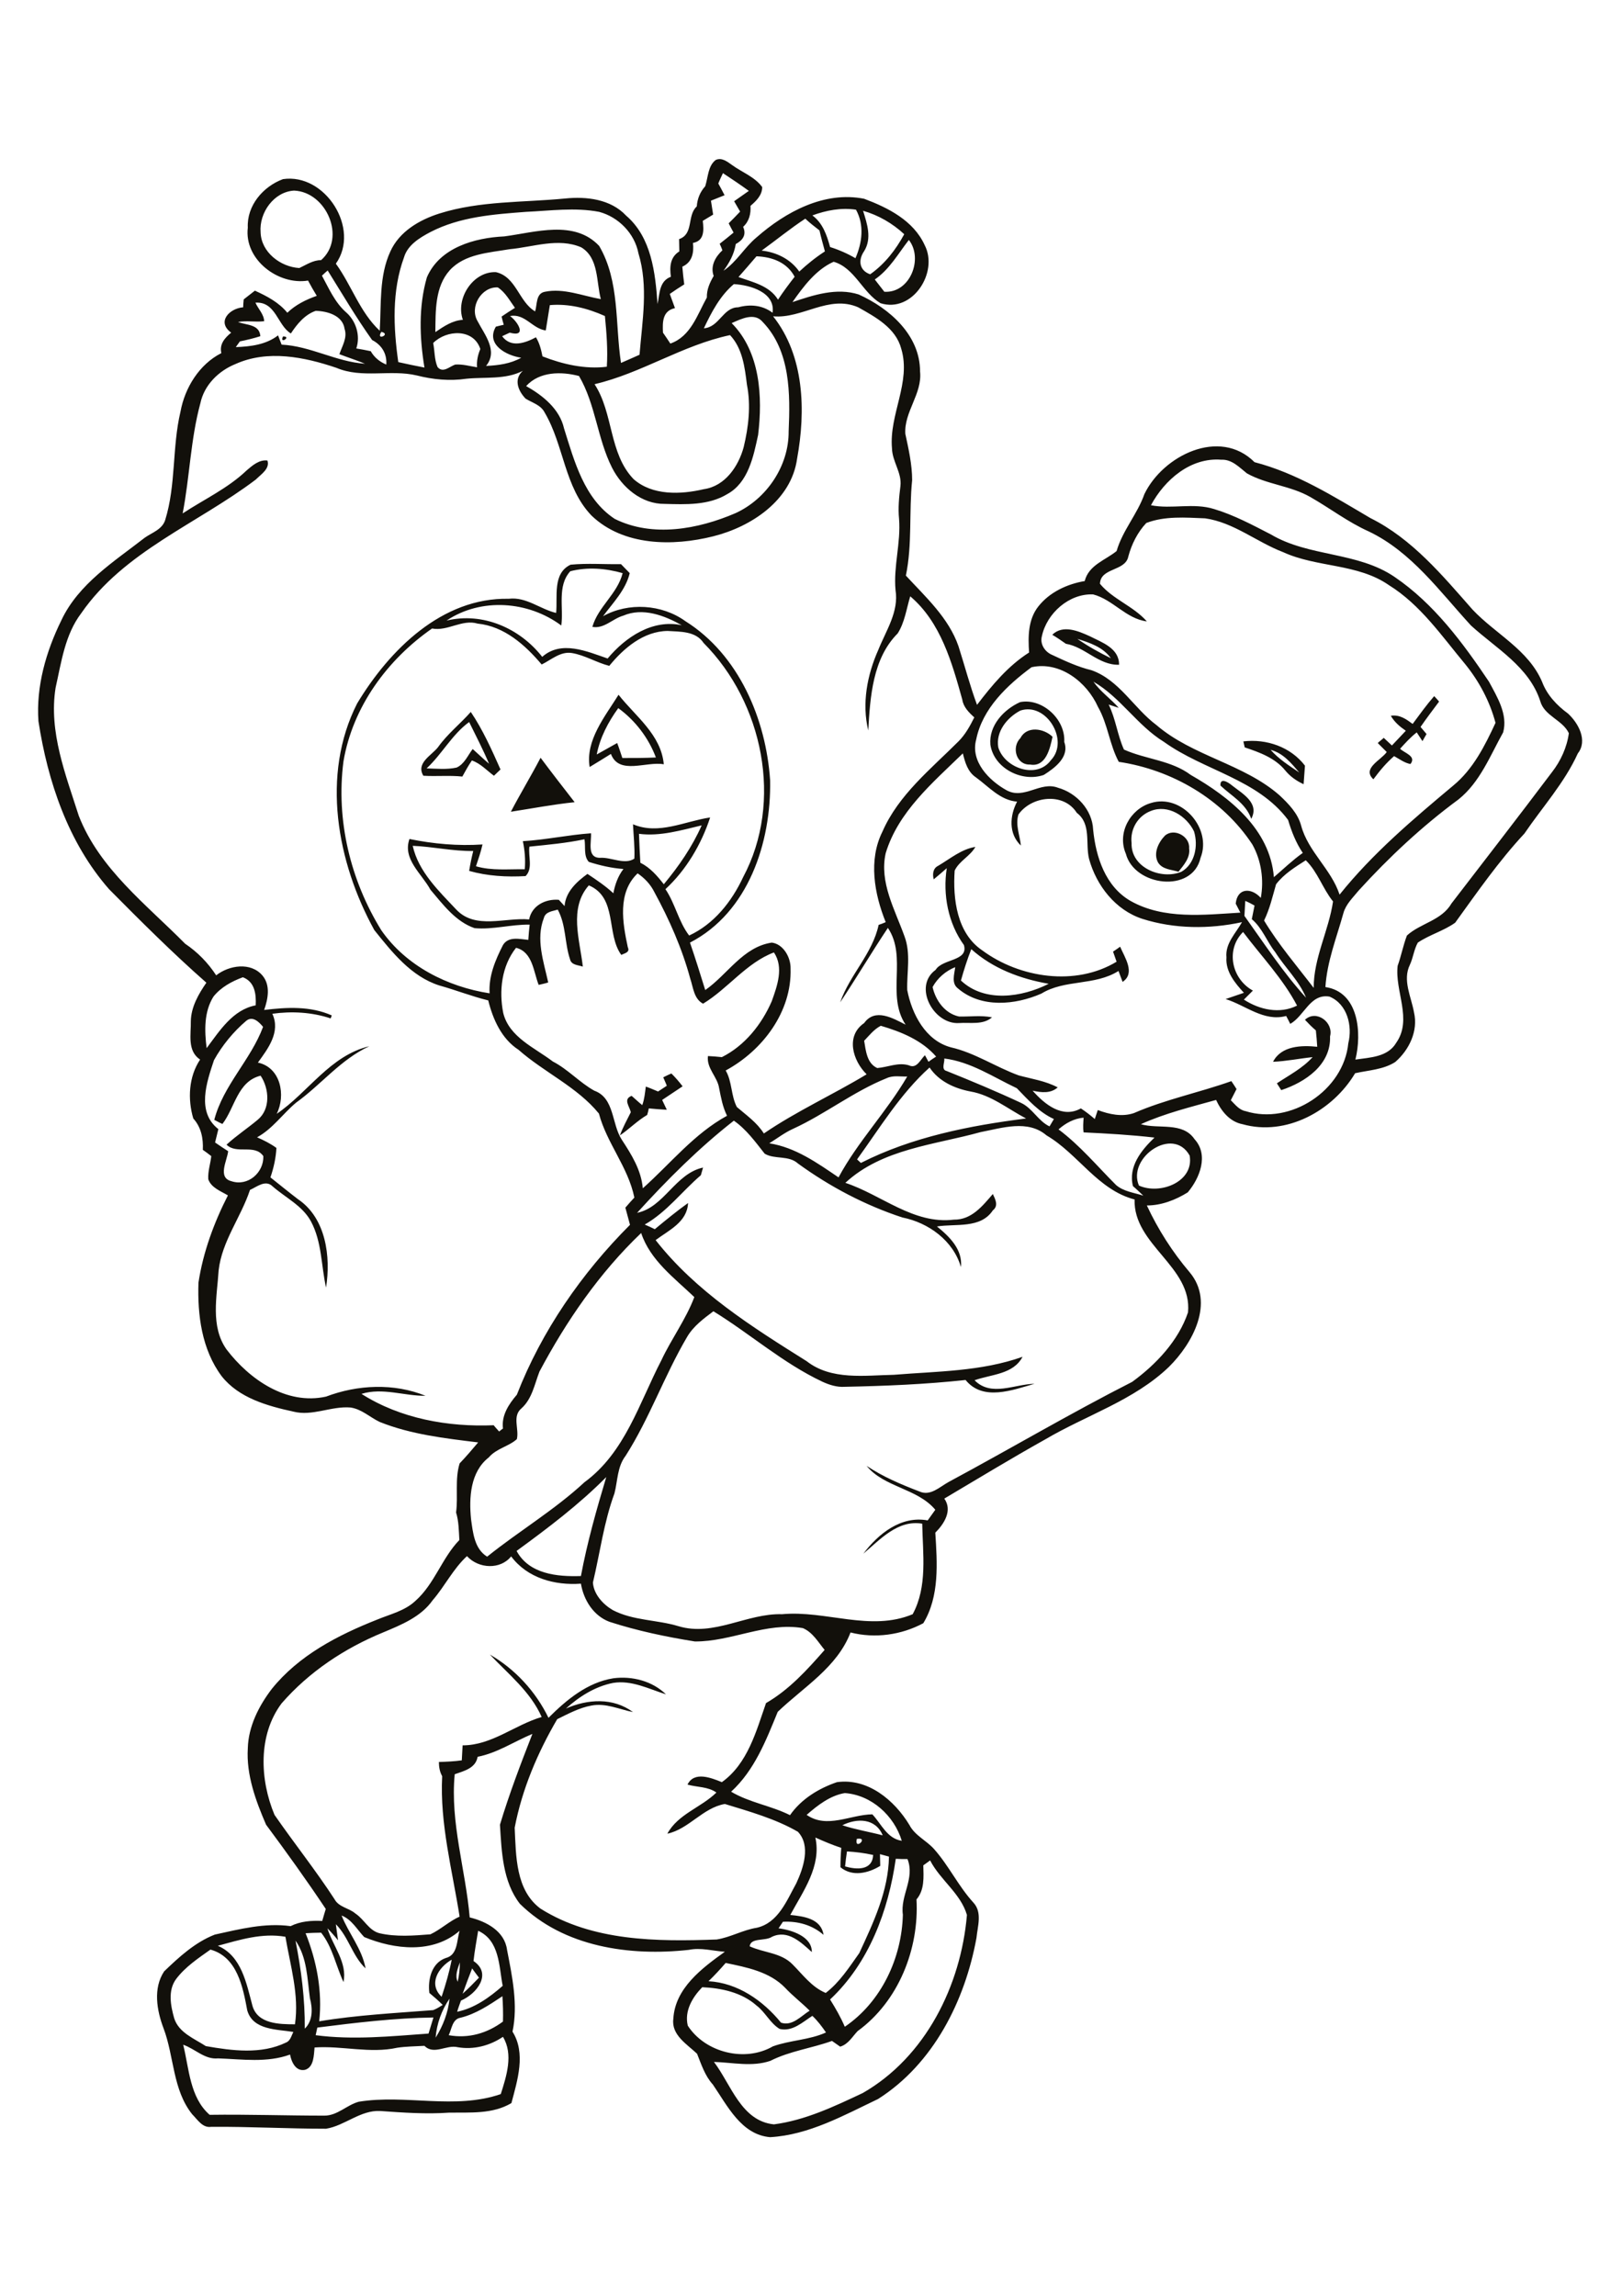 <?xml version="1.0" encoding="utf-8"?>
<!-- Generator: Adobe Illustrator 21.0.2, SVG Export Plug-In . SVG Version: 6.00 Build 0)  -->
<svg version="1.2" baseProfile="tiny" id="Layer_1" xmlns="http://www.w3.org/2000/svg" xmlns:xlink="http://www.w3.org/1999/xlink"
	 x="0px" y="0px" viewBox="0 0 595 842" overflow="scroll" xml:space="preserve">
<path fill="#12100B" d="M243.3,395.1c0.8-0.4,2.2-1.1,3-1.4c1.5,1.5,2.8,3,4.1,4.7c-2.5,1.7-5,3.3-7.5,5c0.6,1.2,1.1,2.4,1.7,3.6
	c-2.2-0.1-4.4-0.3-6.6-0.5c-0.1,0.6-0.4,1.8-0.6,2.4c-3.6,2.1-6.6,5.2-10,7.5c1.1-3,2.6-5.7,4-8.5c-0.5-2.2-2.9-4.8,0.3-6
	c1.3,1.1,2.5,2.3,3.9,3.4c0.8-2.2,1-4.5,1.3-6.8c1.5,0.5,3,1.2,4.5,1.8c1.1-0.7,2.1-1.4,3.2-2.1
	C244.3,397.3,243.6,395.9,243.3,395.1 M478.7,374c4.2-3.9,10.6,1,9.2,6.1c0.4,10.4-9.1,16.8-17.9,19.7c-0.4-0.6-1.2-1.9-1.6-2.5
	c4.5-3,9.4-5.5,13.1-9.6c-4.8,0.5-9.6,1.5-14.5,1.7c3-5.9,10.5-6.1,16.2-5.5c-0.1-2-0.3-4-0.5-6C481.3,376.7,480,375.4,478.7,374
	 M356.3,348.1c-1.5,3.8-2.7,7.6-3.8,11.5c8.7,8.2,22.3,6.2,32.2,1.2C374.3,359,364.2,355.2,356.3,348.1 M344.2,317.5
	c4.4-2.6,8.5-6.1,13.6-6.9c-1.9,3.4-6,5.2-7.6,8.7c-0.7,10.4,0.8,23,10.2,29.3c13.7,10.1,34.2,13.2,49.2,4.1c-0.3-0.9-1-2.8-1.3-3.7
	c0.9-0.6,1.8-1.2,2.6-1.8c1.7,4,5.7,9.7,0.9,12.9c-0.5-1.3-1-2.7-1.5-4c-8.7,5.5-19.7,3-28.3,8.3c-9.6,4.2-22.1,5.4-30.6-1.9
	c-2.5-1.9-1.3-5.2-1-7.8c-3.5,1.4-6.5,4-8.3,7.3c1.1,4.9,4.5,9.7,9.7,10.8c4,0.1,8.1-0.5,12.1,0.3c-3.3,2.9-8.1,1.8-12.1,2.1
	c-9.3,0.6-17-13.4-8.6-19.5c2.6-4.2,12.1-3.1,10.4-9.1c-5.8-8-7.8-18.5-6.3-28.2c-1.6,1.4-3.2,2.8-4.8,4.1
	C342,320.4,342.3,318.4,344.2,317.5 M427.3,306.5c3.3-3,9.3,0.2,8.9,4.6c0.5,3.4-1.9,6.1-3.9,8.6c-2.6-0.8-5.9-0.8-7.5-3.4
	C423,313,424.9,309,427.3,306.5 M422.2,297.4c-4.8,1.8-7.7,6.7-7.1,11.8c-0.3,9,10.9,13.6,18.3,10.5c5-2.9,6.2-9.6,4.6-14.8
	C435.3,299.3,428.5,294.9,422.2,297.4 M422.2,294.5c11.2-3.5,22.5,9.3,18.2,20.1c-3,13.2-24.3,10.4-27.4-1.5
	C409.7,305.5,414.6,296.7,422.2,294.5 M447.7,288.1c-0.2-3.2,3-1.1,4.3,0c3.8,3,10.1,6.4,7,12.2C457,294.6,451.7,291.9,447.7,288.1
	 M198.3,277.9c4.1,5.5,8.3,10.9,12.5,16.3c-7.8,0.8-15.6,2.3-23.4,3.5C190.9,291,194.8,284.6,198.3,277.9 M466.1,275
	c3,3.4,6.8,5.8,10.5,8.3C473.7,279.9,470.7,276.2,466.1,275 M456.1,271.9c8.5-1,17.3,2,22.6,8.9c-0.2,2.3-0.3,4.6-0.5,6.8
	c-2.6-1.2-4.9-2.8-6.7-5c-3.7-4.6-9.5-6.7-14.9-8.5C456.5,273.6,456.2,272.4,456.1,271.9 M374.3,270.7c2.4-4.6,8.6-3.6,11.8-0.5
	c-0.9,4.2-2.4,11.2-8.2,10.2C372.7,280.6,371,274,374.3,270.7 M156.5,281.8c3.6,0.1,7.4,0.5,11-0.3c2.9-1.3,4.1-4.5,5.9-6.8
	c2,1.8,4,3.7,6,5.4c-2.2-5.2-4.8-10.2-7.3-15.3C165.8,269.4,162.2,276.5,156.5,281.8 M172.7,261.1c4.4,6.5,7.7,13.9,10.9,21.1
	c-0.8,0.8-1.6,1.5-2.4,2.3c-2.6-1.9-4.9-4.5-8.1-5.6c-1.3,1.9-2.4,3.9-3.5,5.9c-4.7-0.5-9.5,0-14.3-0.3c-2.8-4.7,3-7.4,5.4-10.5
	C164.1,269.2,168.8,265.5,172.7,261.1 M374.3,260.6c-4.8,2.5-9.1,7.7-8.1,13.5c2.3,7.6,14.1,11.8,19.3,4.7
	C392.4,271.6,383.8,257.4,374.3,260.6 M374.2,257.5c8-1.6,16.7,6.2,16.2,14.6c2,5.5-3.4,9.5-7.5,12.1c-8,2.8-18.3-2.4-19.6-11.1
	C362.7,266.1,368.2,260.2,374.2,257.5 M518.2,265.5c2.6-3.5,5.1-7,7.9-10.2c0.5,0.5,1.4,1.5,1.8,2c-2.3,3.1-4.6,6.1-6.8,9.3
	c0.7,0.9,1.5,1.7,2.2,2.6c-0.4,0.7-1.1,1.9-1.5,2.6c-0.7-1.1-1.4-2.1-2.1-3.2c-2.3,1.8-4.2,3.9-6.1,6c1.6,1.6,6.1,2.7,3.8,5.6
	c-2.2-0.4-4-1.8-6-2.9c-2.9,2.5-5.3,5.4-7.6,8.5c-4.3-4,2.8-7,4.9-10c-1.1-1.1-2.2-2.2-3.3-3.3c0.5-0.5,1.7-1.4,2.2-1.9
	c1,0.9,2,1.9,3,2.8c1.7-1.8,3.4-3.6,5.1-5.4c-2.2-1.5-4.2-3.2-5.5-5.5C513.5,262,515.9,263.8,518.2,265.5 M218.9,276.7
	c2.5-1.4,5-2.8,7.5-4.2c0.7,1.8,1.3,3.7,1.9,5.5c4.1,0,8.2,0,12.3-0.2c-2.7-7.2-7.6-13.6-13.8-18.1
	C223.1,264.8,220.1,270.5,218.9,276.7 M216.3,281.3c-1.6-9.8,5.7-18.6,10.6-26.5c6.2,7.9,15.6,14.6,16.6,25.5
	c-6.4-1.2-16.4,4.1-19.4-3.8C221.6,278.1,218.9,279.7,216.3,281.3 M395.2,234.3c3.9,2.7,8,5,12.3,7.1
	C404.6,237.3,399.7,235.7,395.2,234.3 M386,232.8c3.9-3.8,9.5-1.4,13.7,0.5c4.5,2.3,10.9,4.4,10.8,10.5c-7.5,0.2-12.4-6.5-19.5-7.7
	C389.3,234.9,387.7,233.8,386,232.8 M103.8,123.4C107.2,123.3,102.4,126.5,103.8,123.4 M167.9,750.8c-4.2-1-8.7,3-12.2-0.5
	c-3.3,0.2-6.7,0.2-10,0.7c-10,2.2-20.2-0.8-30.3-0.1c-0.3,2.8-0.2,7.2-3.5,8.2c-3.4,0.7-5-2.9-5.5-5.6c-8.5,3.1-17.6,1.7-26.4,1.4
	c-4.9,0.5-8.4-3.5-12.8-5c2.2,8.8,2.4,19.3,9.7,25.7c14-0.2,28.1,0.3,42.1,0.3c4.8,0,8.2-3.9,12.6-5.1c17.2-2.8,35.3,3,52.1-2.8
	c2.1-6.6,4.7-14.6,0.8-21C179.6,750.3,173.7,751.8,167.9,750.8 M116.4,743.6c-0.2,0.9-0.4,1.8-0.6,2.8c13.7,1.8,27.6,0.4,41.4-0.6
	c0.6-2,1.2-3.9,1.8-5.9C144.8,740.1,130.6,741.8,116.4,743.6 M159.8,747.3c2.7-4.3,4.6-9.2,5.1-14.3
	C162,737.2,160.2,742.2,159.8,747.3 M168.9,740c-3,0.5-3.2,4.2-4.3,6.4c7.3,1.3,14.1-0.7,19.9-5c0.1-3.1,0-6.2-0.2-9.3
	C179.5,735.3,174.6,738.6,168.9,740 M252.3,742.9c6.4,9.9,21,13.5,31.2,7.6c6.3-2.3,13.3-2.3,19.5-5.1c-1.5-2.2-3.1-4.3-5-6.1
	c-3.6,2.3-7.3,5.9-12,4.8c-3.5-2.1-5.2-6.1-8.5-8.6c-5.4-4.8-12.9-6.4-19.9-6.7C254,732.5,251,737.5,252.3,742.9 M173.2,721.9
	c-1.2,3.1-2.4,6.2-3.5,9.3c2.1-1.9,4.1-3.9,6-5.9C174.9,724.2,174,723.1,173.2,721.9 M266.2,719.9c-2,2.3-4.1,4.6-6.3,6.7
	c10.7,0.6,20,7.1,26.6,15.2c4.1,1.4,7.3-2.4,10.5-4.4c-2.9-2.9-6.2-5.4-9-8.4C282.3,723.1,273.9,721.5,266.2,719.9 M167.9,726.8
	c0.5-2.3,0.8-4.7,0.8-7.1C167.9,722,166.8,724.5,167.9,726.8 M162,732.3c1.5-4.5,2.8-9,3.7-13.6C160.8,721.5,157,727.6,162,732.3
	 M64.6,725.8c-3.1,4.2-2,9.8-0.7,14.4c1.7,5.3,7.3,7.4,11.6,10.2c9.7,1.7,20.3,3.1,29.4-1.3c1.6-0.6,2-2.5,2.7-3.9
	c-6-1-14.8-0.6-16.9-7.9c-1.6-8.6-3.7-19.6-13.5-22.3C72.7,718.2,68,721.3,64.6,725.8 M108.4,711.7c2.1,10.7,3.5,21.4,3.4,32.3
	c3-2.9,2.9-7.4,1.9-11.1C112.7,725.7,112.7,717.9,108.4,711.7 M79.9,713.6c8.7,3.7,10.5,13.8,12.7,22c1.9,6.7,9.9,6.8,15.6,6.8
	c1.6-10.8-1.7-21.5-3.5-32.1C96.2,708.8,88,711.4,79.9,713.6 M175.4,708.1c-0.6,3.7-1.3,7.4-1.7,11.1c7,4.7,1.1,12.1-4.6,14.5
	c-0.5,1.4-1,2.7-1.4,4.1c6.4-1.3,11.9-5.3,16.7-9.5C183,721,183.3,711.7,175.4,708.1 M125.3,702.5c2.6,6.6,7.5,12.2,8.8,19.4
	c-4.8-4.5-6.2-11.5-10.9-16.2c0.2,1.5,0.6,4.4,0.8,5.9c-1.2-1.5-2.5-3-3.9-4.4c2,6.5,7.4,12.6,5.9,19.7c-2.8-6-4-12.8-8.2-18.1
	c-1.9,0-3.8,0.1-5.7,0.2c4.1,10.3,6.2,21.3,5,32.3c13.8-2.3,27.9-3,41.8-4.1c1.3-0.5,2.4-1.2,3.5-1.9c-1.5-1.5-3.2-3-4.9-4.4
	c-0.6-4.9,0.8-11,6-12.8c4.5-1.1,4-6.5,5.1-10c-9.8,8.5-23.9,6.9-35,2.3C131,707.7,129.1,704,125.3,702.5 M338.7,684.1
	c0.1,4.3,0.5,9-2.5,12.5c1,18.2-6.6,37.4-21.6,48.3c-2,2.1-3.4,4.8-6.4,5.7c-1-0.7-2-1.4-3-2.1c-7.5,2.7-15.5,3.7-22.6,7.3
	c-6.7,2.3-13.8,0.6-20.7,0.4c6.3,8.3,10,21.7,22,22.9c11.5-1.5,22.2-6.6,32.6-11.5c23-13.2,36-39.4,38.2-65.3
	c-2.3-7.9-9.8-12.8-13.5-20C340.5,682.8,339.3,683.7,338.7,684.1 M304.5,733.3c2,3.2,3.9,6.5,5.4,10c13.4-9.1,20.9-25.2,21.3-41.1
	c-1-7.1,4.5-13.2,1.7-20.4c-1.4,0-2.9,0-4.3-0.1C325.9,700.7,318.8,719.9,304.5,733.3 M310.7,679c-0.3,1.8-0.5,3.7-0.7,5.5
	c4.2,1.2,10,1.6,10.3-4.2C317.2,679.6,314,679.2,310.7,679 M314.3,674.4C313.3,679,319,673.6,314.3,674.4 M299.1,673.9
	c2.3,10.5-4.5,19.7-9.2,28.4c4.9,0.5,11.3,1.3,12.2,7.3c-4.1-3.6-9.4-5.1-14.9-4.8c-0.4,0.6-1.2,1.8-1.6,2.4
	c4.8,0.6,12.3,3,12.2,8.7c-4-3.6-8.8-8.3-14.6-5.6c-2.5,1.7-7.8,0.2-8.2,3.5c5.2,2.4,11.5,2.3,15.7,6.6c3.8,3.8,7.1,8.4,12.2,10.5
	c5.1-3.9,8.6-9.4,12.3-14.6c5.2-11.2,10.7-22.8,10.9-35.4c-1.1-0.3-2.2-0.6-3.3-0.9c0,1.4,0.1,2.8,0.1,4.3
	c-4.4,2.7-10.2,4.1-14.6,0.5c0-2.4,0.1-4.7,0.3-7.1C305.3,676.6,302.2,675.3,299.1,673.9 M309,669.4c4.8,1.6,9.9,2.4,14.8,3.7
	C321.2,666.8,314.4,666.7,309,669.4 M295.9,665.6c7.5,5.2,16-0.1,24.1-0.2c3.3,3.5,5.4,8.9,10.8,9.7c-2.8-9.2-11.1-16.8-20.9-17.5
	C304.5,658.5,299.9,662.1,295.9,665.6 M171.3,570.7c-5.1,4.7-8.1,11-12.6,16.2c-4.3,6.1-11.5,9-18.2,11.8
	c-14.1,5.8-27.1,14.4-37.2,26c-8.7,11.6-8,28-2.6,40.9c7.2,10.4,15.1,20.3,22,30.9c1.6,3,5.3,3.2,7.7,5.3c3.2,2.1,4.9,6.2,8.8,7.2
	c6.1,1.4,12.5,0.9,18.7,0.4c3.8-1.8,6.9-4.8,10.7-6.5c-2.7-17.1-7.3-34.1-6.4-51.5c-0.9-1.6-1.2-3.4-1.2-5.2
	c2.8-0.1,5.6-0.2,8.4-0.6c0.1-1.8,0.2-3.7,0.3-5.5c10.7,0,19.1-7.5,29-10.4c-4.1-9.3-12.2-15.7-19-22.9c9.2,5.3,16.8,13.5,21.5,23.2
	c6.6-6.6,14.3-13,23.8-14.5c6.9-0.9,14.3,1,19.3,5.9c-6.3-2-12.6-5.3-19.4-4.2c-6.6,1.3-12.4,5-17.3,9.4c8-3.5,17.3-4.1,24.6,1.3
	c-5-1-10-3.4-15.2-2.4c-4.5,0.8-8.5,3-12.6,5c-7.2,12.3-12.9,25.7-15.6,39.8c0.5,10.3,0.3,22.9,9.5,29.7
	c19.1,12,42.8,12.1,64.6,11.3c5.1-0.8,9.6-3.5,14.7-4.3c7.9-1.8,11-10,14.5-16.3c2.6-5.6,5.4-13.8,0.6-18.9
	c-8.3-4.8-17.7-7.4-26.8-10.2c-8.1,1.4-13.2,9.2-21.1,10.9c3.9-7.2,12.4-9.6,18-15.1c-3.1-2.2-7-1.9-10.6-2.9
	c2.4-5,8.7-2.5,12.6-0.9c9.5-6.8,12.6-18.7,16.2-29c8.5-4.9,15.1-12.2,21.5-19.5c-2.4-2.9-4.4-6.5-8-8c-13.5-2.3-26.2,5-39.6,4.9
	c-10.6-1.7-21.1-3.9-31.3-7.2c-5.9-2.2-9.5-8-10.5-14c-9.6,0.7-19.6-2-25.6-10C183.6,575.7,175.6,575.4,171.3,570.7 M189.5,568.8
	c4.6,8.5,14.9,9.5,23.6,9.2c2.3-12.3,5.7-24.3,9.3-36.3C212.4,551.8,201,560.4,189.5,568.8 M197.9,503c-1.8,4.6-2.7,10-6.6,13.5
	c-3.5,2.9-0.8,7.5-1.7,11.3c-3,2.7-7.5,3.4-10.3,6.7c-6.8,5.3-7.3,14.8-6.5,22.7c0.7,4.9,1.2,10.8,5.9,13.7
	c11.7-9.4,24.7-17.1,35.7-27.3c14.9-10.9,20.1-29.1,28.2-44.7c3.7-7.9,9-15,12.1-23.2c-7.3-7-16.2-13.5-19.5-23.5
	C219.9,466.8,207.8,484.4,197.9,503 M313.6,427.5C313.9,427.9,313.9,427.9,313.6,427.5 M417.8,434.8c7.8,3.5,20.3-1.4,18.6-11
	C430.3,412.8,413.4,424.6,417.8,434.8 M233.7,444.8c9.9-2,14-14.4,24.2-16.6c-0.2,0.7-0.6,2.1-0.8,2.8c-6.9,5.9-12.5,13.5-20.6,18.1
	c1.2,0.5,2.5,1.1,3.7,1.7c4-3.3,8-6.6,12.2-9.6c-0.3,7-7.1,10-11.9,13.6c14.8,18.9,35.3,31.8,55.4,44.4c9.1,7.1,21.3,5.2,32,5
	c15.8-1.3,32-1.2,47.2-6.6c-3.4,6.5-11.5,6.4-17.6,8.6c6.1,6.2,14.7,1.4,22,1.3c-8.1,2.3-18.9,6.5-25.3-1.4
	c-14.7,1.6-29.5,2.2-44.3,2.5c-2.9,0.2-5.7-0.7-8.3-1.9c-14.4-6.8-26.4-17.5-39.9-25.8c-3.6,2.7-7.4,5.5-9.7,9.5
	c-8.3,14.1-13.7,29.7-22.5,43.5c-3.1,4-2.9,9.2-4.1,13.8c-3.9,10.6-5.3,21.8-7.9,32.7c0.3,4.3,3.7,8,7.3,10.1
	c7.5,3.9,16.2,3.5,24.1,5.9c12.9,3.9,25.1-4.8,38-4.4c16-1.5,32.4,6.5,47.9,0c5.5-10.2,3.7-22.1,3.5-33.2c-9-1.5-15.4,5.8-21.6,11
	c5.5-7.3,13.8-14,23.6-12.2c0.9-1.3,1.9-2.6,2.8-3.9c-6.6-7.9-18.8-8.2-25.2-16.1c6,4,12.6,6.8,19.4,9.4c4,1.8,7.4-1.7,10.7-3.5
	c22.5-12.1,44.5-25.1,67.3-36.7c8.8-6.4,17-15.1,20.5-25.5c1.6-16.8-20.1-24.7-19.6-41.4c-13.5-3.5-20.7-16.7-32.3-23.5
	c-6.9-5.9-16.3-2.7-24.2-1.2c-16.9,4.7-36.1,6.1-49.6,18.6c13.3,4.4,25,15.3,39.8,13.5c6.5,0.1,10.5-5,14.3-9.4c0.9,1.9,2.2,4.3,0,6
	c-4.5,6.8-13.6,4.8-20.5,5.9c4.6,3.7,9.5,8.5,8.8,14.9c-2.8-9.7-11.9-16.3-21.5-18.2c-13.7-4.5-26.6-11.3-38.3-19.8
	c-3.4-3.1-8.6-1.4-12.2-3.6c-3.4-4.3-6.7-8.9-11.3-12.1C256.4,421,244.8,432.6,233.7,444.8 M388.3,414.2
	c7.9,5.9,14.2,13.5,21.1,20.4c2.8,2.4,6.6,2.8,10,3.9c-1.3-1.2-2.5-2.4-3.8-3.5c-1.8-7.2,3.1-13.2,7.9-17.8c-8.7-1-17.4-1.5-26-1.9
	c-0.3-1.8-0.1-3.6,0-5.4C394,410.2,390.9,411.9,388.3,414.2 M325.3,395.4c-12.2,4.9-22.6,13.2-34.4,18.6c-3.1,1.4-5.8,3.5-8.7,5.3
	c9.6,1.5,17.6,7.2,25.4,12.5c7.1-13.2,17.7-24.1,25.2-37C330.3,394.9,327.7,394.3,325.3,395.4 M314.4,425.2c0.5,0.4,0.9,0.9,1.4,1.3
	c18.7-9.5,39.9-13.7,60.6-16.3c-6.7-3.5-12.8-8.6-20.4-9.9c-5.8-1.1-11.6-3.7-15-8.8C330.3,401.1,322.8,413.6,314.4,425.2
	 M346.4,388.2c0.2,1.5-1.3,4.1,0.9,4.6c9.2,3.7,18.3,7.5,27.3,11.7c4.2,2,6.2,6.6,10.4,8.6c0.5-0.9,1.1-1.8,1.6-2.7
	c-5.5-2.5-9.5-7.1-13.6-11.3C364.3,395,356.1,389.4,346.4,388.2 M317,381.7c0.6,3.6,1,8.3,4.8,10c3.9-0.3,7.7-2.2,11.6-1
	c2.9,1.4,4.2-2.1,5.9-3.7c0.4,0.8,0.9,1.6,1.3,2.4c0.7-0.5,2.1-1.5,2.8-1.9c-5.2-6-12.8-9.1-20.3-11.3
	C320.6,377.5,318.9,379.7,317,381.7 M90.3,374.4c-4.7,4-8.8,9-11.8,14.4c-2.7,8.1-6.5,19,1.6,25.3c-0.4,1.6-0.8,3.3-1.2,4.9
	c1.6,1.1,3.2,2.2,4.8,3.2c-0.4,3.5-4,9.7,1.2,11c6,2,11.9-3.1,11.7-9.2c-3.2-4.6-9.8-0.5-13.5-4.2c3.6-3.3,7.7-6,11.4-9.1
	c4.8-3.9,4.3-11.4,1.1-16.2c-8.5,2.1-9.4,11.7-14,17.7c-1-0.4-2-1-3-1.5c3.3-12.7,13.4-22,17.9-34.1
	C95.1,374.9,92.7,372.4,90.3,374.4 M78.3,365.5c-3.5,5.6-3.3,12.5-2.5,18.9c4.8-6.4,9.6-14.1,18-15.7c0.2-4.1-0.3-8.6-4.7-10.3
	C85,359.9,81,362.1,78.3,365.5 M456,341.8c-6.5,6.5-4.2,17.2,3.6,21.5c-1.1,1.1-2.2,2.2-3.3,3.3c5.7,3.7,13.1,5.4,19.5,2.2
	C470.6,358.9,462.7,350.7,456,341.8 M456.8,330.4c-0.1,1.8-0.2,3.7-0.3,5.5c7.3,10.2,14.2,20.8,22.6,30c-2.6-6.3-7.7-11-11.3-16.7
	c-3.1-3.9-4.7-8.8-8.6-12.1c0.3-1.7,0.7-3.3,1-5C459.1,331.5,458,330.9,456.8,330.4 M230.3,347.4c0.9,1.9-1.2,2.2-2.4,2.8
	c-5.6-7.7-1.3-21-11.9-25.5c-7.4,8.4-3.3,20-2.2,29.8c-1.7-0.6-4.2-0.5-4.7-2.7c-2-5.9-1.4-12.5-4.5-18.2c-1.9,0.6-4.5,0.7-5.1,3.1
	c-3,7.7-0.1,15.9,1.6,23.6c-1.1,0.4-2.3,0.6-3.5,0.9c-1.9-4.8-2.2-12.1-8.3-13.6c-5.3,6.7-6.3,15.8-4.7,23.9
	c2.2,8.9,11.5,12.7,18.2,17.8c5.6,2.9,9.8,7.7,15.2,10.7c7.5,2.7,6.3,12.2,10.1,18c3.6,5.5,7.1,11.1,7.7,17.8
	c10.1-9,18.8-20,30.9-26.6c-1.6-3.2-2.2-6.6-2.9-10.1c-0.6-4.2-4.7-7.3-4.1-11.8c1.7,0.1,3.4,0.2,5.1,0.4c8.4-4.2,14.6-12,18.3-20.5
	c2-5.6,4.5-12.4,0.8-17.9c-10.1,3.8-16.9,13.3-26,18.8c-3.4-1.8-3.6-6-4.7-9.2c-3-11.1-7.7-21.7-13.2-31.8c-1.4-2.8-3.5-5-6.1-6.8
	C226.4,327.4,228.4,338.5,230.3,347.4 M468.1,324.3c-1.3,4.5-2.3,9-4.4,13.3c5.3,8.8,12,16.6,18.2,24.7c0-11.1,5.5-20.9,7.1-31.7
	c-3.8-4.7-5.6-10.8-10-15.1C475.1,318,471,320.5,468.1,324.3 M194.2,310.5c-0.5,3.5,1.4,8-1.4,10.8c-6.9,0.4-14,0-20.7-1.9
	c0.4-2.5,0.9-4.9,1.5-7.3c-7.5,0.1-14.8-1.6-22.2-1.9c2.1,9.5,9.6,16.6,16,23.4c7,7.4,17.9,2.8,26.7,3.6c1-5.1,6-7.6,10.9-7.2
	c0.7,0.8,1.4,1.5,2.1,2.3c0.4-5.2,4.4-8.9,8.4-11.8c3.3,2.2,6.6,4.4,9.5,7.1c0.6-3.2,1.7-6.3,3.7-8.9c-4.3-0.3-8.6-1.3-12.7-2.6
	c-2-2.2-1.1-5.5-1.6-8.3C207.8,309.2,201,309.8,194.2,310.5 M234.4,305.8c0.1,3.5,0.3,7.1,0.5,10.6c3.6,1.8,6.2,4.8,8.6,7.9
	c5.5-6.6,10.4-13.7,13.9-21.6C249.8,304.5,242.2,306.8,234.4,305.8 M324.9,312.9c-2.4,10.7,3.4,20.7,6.9,30.5
	c2.4,6.4,0.8,13.2,1,19.7c1.7,8.8,6.7,18.5,16,21c8.8,2,16.4,7.2,24.9,10.3c4.8,1.3,9.8,2,14.3,4.4c-2.6,2.3-6,1.9-9.2,1.2
	c4.4,5,10.9,10.3,17.7,6.5c1.8,1.2,3.5,2.5,5.1,3.9c0.4-1.1,0.7-2.2,1.1-3.3c4.2,1.6,9,2.6,13.3,1.1c11.5-5,23.9-7.5,35.7-11.7
	c0.5,0.7,1.4,2.1,1.9,2.9c-0.7,1.4-1.4,2.7-2.1,4.1c1.6,1.6,3.1,3.6,5.4,4c16.5,5.2,36-7.6,37.7-24.9c1.6-6.4-0.4-14.4-6.9-17.1
	c-7.1-1.2-9.2,7.1-14.4,10c-0.5-1-1-2-1.5-2.9c-8.2,2.2-14.8-3.9-22.2-6.2c2.2-0.8,4.5-1.5,6.7-2.3c-3.3-3.6-6.8-7.8-6.4-13
	c-0.5-5.1,3.4-8.8,5.7-12.9c-12,2.6-24.8,2.5-36.5-1.2c-9.9-3.2-16.9-12.2-19.6-22c-1.4-5.7,0.9-12.8-4.5-16.9
	c-4.8-7.6-16.6-6.2-21.4,0.6c-1.2,3.8,0.5,7.6,0.9,11.4c-4.6-4.3-4.1-11-1.4-16.1c-6.2-0.5-10.4-5.5-15.1-8.9c-3-2-4-5.5-4.8-8.8
	C342.1,287.1,329.5,297.7,324.9,312.9 M401.1,250c2.6,3.7,6.4,6.3,9.3,9.6c-1.3-0.4-2.5-0.8-3.7-1.2c2.6,5.3,3.2,11.2,5.6,16.5
	c8,3.6,17.3,3.9,24.5,9.3c14.2,8.1,29.1,19.9,30.5,37.5c3.5-3,6.8-6.2,10.6-8.9c-2.5-3.7-4.1-7.8-5.4-12.1
	c-11.2-15-30.9-18.1-45.5-28.6C417.2,266.1,411,255.7,401.1,250 M378.4,244.7c-8.9,6.6-18,15.1-20.3,26.5
	c-2.2,8.1,4.8,15.1,11.1,18.6c6.5,3.6,12.4-3.4,18.9-0.9c6.8,1.9,12.6,8.1,12.9,15.4c1,10,4.5,20.8,13.7,26.1
	c12.2,6.9,26.9,5.1,40.3,4.3c-0.6-1.1-1.1-2.2-1.7-3.3c0.6-5.9,5.8-5.9,9.2-2.1c1.2-6.6,0.2-13.7-3.1-19.6
	c-10.9-16.6-29.5-27.4-49-30.3c-3.4-6.3-4-13.8-7.6-20.1C398.7,250.1,388.8,242.4,378.4,244.7 M158.5,230.5
	c-16.4,11.4-29.1,28.7-32.5,48.7c-2.8,21.5,2.5,43.6,13.9,62c9.1,13.1,24.3,20.7,39.7,23.1c-0.4-6.3,2.1-12.2,4.9-17.7
	c2-3.3,6.1-2.2,9.3-1.9c0.1-1.9,0.3-3.7,0.5-5.6c-6.8-0.1-13.5,1.9-20.2,1.3c-7-2.4-11.6-8.7-16.2-14.1c-3.2-5.9-10.3-11.2-7.7-18.6
	c8.8,1.8,17.8,2.6,26.8,2c-0.6,2.7-1.5,5.3-2.4,8c5.8,1.7,11.9,1,17.9,1.1c0.3-3.5,0-6.9-0.7-10.3c8.4-0.5,16.6-2.3,25-2.9
	c0.2,3.2-1.6,9,3.3,9c4.1-0.3,9,2.7,12.6,0.3c0.2-4.2-0.3-8.4-0.5-12.6c9.4,4,18.9-1.1,28.3-2.5c-3.2,9.8-8.8,19.3-16.4,26.3
	c3.6,5.3,4.8,11.9,8.7,17c9.1-4.2,15.6-12.4,19.8-21.4c14.8-27.7,7.3-64-14.5-85.9c-2.9-4.4-8.6-4.1-13.2-4.4
	c-8.8,0.1-16.1,6.3-21.4,12.8c-4.7-1.2-8.9-3.9-13.7-4.7c-4.2-0.7-7.6,2.5-11.1,4.2c-6.1-7.2-13.7-14-23.5-15
	C169.5,227,164.2,231.6,158.5,230.5 M209.2,209.5c-4.9,5.4-2.4,13.4-3.3,19.9c-12.1-9-29.4-10.3-42.1-1.8
	c13.3-3.2,26.9,2.8,35.1,13.3c7-6.2,16.4-2,24,0.6c6.6-7.9,16.5-14.5,27.2-12.2c-6.4-3.6-14.3-6.6-21.5-3.5c-3.9,1.1-7,4.9-11.3,4.1
	c2.1-7.4,9.2-12.1,11.1-19.7C222.2,208.4,215.4,207.9,209.2,209.5 M420.5,191.8c-3.2,3.4-5.4,7.8-6.6,12.3c-1.1,5.5-10.2,4-10.4,10
	c4.7,5.7,12.3,8.2,17.2,13.8c-7.7-1-12.4-8-19.7-9.9c-8.8-0.4-17,6.9-18.8,15.3c-0.8,2.9,1.1,5.8,3.8,6.9c4.7,2.2,9.4,4.4,14.4,5.6
	c10.2,3.6,15.5,13.9,23.8,20.1c13.4,11.5,32,14.2,45.2,25.8c3.3,3.1,6.7,6.6,7.9,11.1c2.6,9.6,11,15.9,14.1,25.3
	c12.1-15.1,26.9-27.6,41.7-40c7.3-6,11.6-14.6,15.5-23c-2.1-7.9-6-15.2-11.1-21.5c-8.6-10.3-16.4-21.8-28-29
	c-11.5-8-26.4-6.4-38.8-12.1c-9.7-3.7-18.1-10.9-28.6-12.4C434.8,189.8,427.3,189.2,420.5,191.8 M422.2,185.3
	c7.7,1.5,15.6-1,23.2,1.4c7.3,2.2,14,5.8,20.8,9.3c14,8.3,31.8,6.3,45.4,15.6c14.4,9.8,25,24.1,34.6,38.4c3,5.6,7,12,5.2,18.6
	c-4.8,8.6-8.5,18.3-16.4,24.6c-13.3,9.8-25.5,21.2-36.6,33.4c-2.1,2.6-4.7,5-5.6,8.3c-2.5,9-6,17.7-6.6,27.1
	c12.3,1.8,13.4,17,11,26.6c5.4-0.8,11.9-0.9,15-6.2c6-8.6-0.6-18.9,0.5-28.2c1.3-3.6,2-7.4,3.4-11.1c4.9-4.5,12.7-5.5,16.3-11.7
	c12.3-16,24.7-32,36.9-48.2c3.2-4.1,5.5-9.1,6.2-14.3c-2.3-4.9-9-6.3-10.5-11.8c-4.1-12.6-16.2-19.3-25.4-27.7
	c-11.5-12.5-21.8-27-37.5-34.5c-7.6-3.4-14.2-8.5-21.4-12.6c-7.3-4.2-16-4.6-23.3-8.7c-2.8-2.2-5.5-5.2-9.4-5
	C436.7,167.7,427.2,176,422.2,185.3 M218.1,140.9c7,10.7,5.2,25.3,14.3,34.8c6.9,6.1,17.3,5.7,25.8,3.7c7.8-1.1,12.7-8.4,14.6-15.4
	c1.8-7.5,2.7-15.3,1.2-22.9c-0.8-6.4-1.6-13.3-6.2-18.2C250.3,126.6,235.3,136.9,218.1,140.9 M158.9,125.8c0.6,2.9,0.4,6,1.6,8.8
	c2,2.4,4.4-0.2,6.5-0.9c2.7-0.2,5.4,0.6,8,1c-0.2-2.3,0.3-4.6,1.2-6.7C173.7,120.4,163.8,120.9,158.9,125.8 M139.9,121.7
	C137.6,125.2,143.7,122.6,139.9,121.7 M268.4,118.5c10.5,10.6,11.4,27,9.7,41c-1.7,7.9-3.6,17.5-11.3,21.7c-6.9,4.2-15.3,3.8-23,3.6
	c-8.4,0.1-15.6-6-19.3-13.3c-5.4-10.7-6-23.2-12.1-33.6c-6.5-1.7-14.5-1.7-19.4,3.7c6.1,3.4,12.3,8.4,13.9,15.5
	c3.8,12.1,7.4,25.8,18.6,33.2c13.9,6.9,30.6,3.8,44.3-2.1c11.4-5.2,19.6-17.3,19.5-30c0.6-13.7,0.7-29.5-9.5-40.1
	C276.8,114.5,272,116.9,268.4,118.5 M201.7,111.9c-0.5,3.1-1,6.2-1.5,9.3c-5-0.7-7.6-6.3-13.1-5.3c3,2.2,6.3,7.9-0.1,6.1
	c-0.7,0.3-2.1,1-2.8,1.3c3.2,4.4,8.5,2.5,12.4,0.4c1.3,2.1,1.9,4.5,2.4,7c7.4,2.9,15.7,4.8,23.6,3.8c0.4-6.2-0.1-12.4-0.7-18.6
	C215.4,113,208.6,111.3,201.7,111.9 M283.6,116c11.5,14.5,12,34.7,8.8,52.2c-2.1,15.3-16.8,25-30.8,28.5
	c-14.8,3.7-32.9,3.6-44.6-7.6c-10-10.4-10.1-25.8-17.2-37.8c-1.4-2.8-4.6-3.6-7-5.1c-2.7-2.8-4.5-7.1-1-10.2
	c-6.4,3.3-13.8,2.2-20.7,2.9c-6.1,0.9-12.3,0.3-18.2-1.2c-9.7-2.3-20.1,1.2-29.5-2.8c-11.8-4-25.2-6.7-37-1.4
	c-6.2,2.5-11.5,7.7-12.9,14.4c-3.6,13.2-3.9,27-6.5,40.4c7.9-5.2,16.6-9.2,23.5-15.8c2.1-1.8,4.6-4,7.6-3.6c1,3-2.4,5.1-4.3,7
	c-21.4,16.2-48.3,26.3-64,49c-6,7.9-7.3,18-9.4,27.3c-2.6,16.2,3.7,31.9,8.5,47c7.6,19.5,24.8,32.5,39,46.9c4.6,3.1,8.4,7,11.4,11.6
	c4.7-3.7,12.7-5,17,0.1c3,3.6,2,8.6,0.6,12.6c8.3-1,16.9-1.5,24.8,2c-0.1,0.3-0.3,0.8-0.4,1.1c-6.9-2.3-14.3-2.7-21.4-1.7
	c3.1,6.7-1.6,12.8-5.3,17.9c8.4,1.8,10.3,12,6.9,18.8c11.6-7.9,19.6-21.4,34-24.8c-10.5,4.8-17.7,14.1-26.9,20.7
	c-4.9,4.1-8.6,9.6-14.3,12.7c2.5,1.1,4.9,2.3,7.1,3.9c-0.2,3.7-1,7.3-2.2,10.8c3.4,2.7,6.7,5.4,10.1,8c10.3,6.9,12.1,21.2,10.3,32.4
	c-1.8-8-1.5-16.7-5.5-24.2c-3.1-5.8-9.3-8.7-14.1-12.9c-2.6-2.6-5.8,0.2-8.3,1.3c-3.3,10-10.3,18.8-11.5,29.5
	c-0.6,9.6-3.1,20.5,2.9,29c8.4,11,22,20.5,36.5,17.3c11.6-4.4,24.9-5,36.5-0.3c-7.8,0.1-15.7-3.1-23.5-0.7
	c14.3,9.1,31.8,12.2,48.5,11.5c0.6,0.8,1.3,1.5,2,2.3c0.3-0.3,1-0.8,1.4-1.1c-0.6-4.8,2.1-8.9,5.1-12.4
	c9.1-23.4,23.8-44.6,41.5-62.3c-0.6-2.1-1.1-4.2-1.7-6.3c1.1-1.3,2.2-2.5,3.3-3.7c-2.3-11.2-10.1-19.9-13-30.8
	c-8-9.8-20.1-15.1-29.5-23.4c-6.2-4-9.4-11.2-11.1-18.1c-6.1-1.5-11.9-3.8-18-5.5c-10.3-3.3-17.3-12.2-23.8-20.3
	c-13.7-24.9-19.6-56.9-6.3-83.1c11.8-19.6,31.1-38.9,55.6-38.4c6.4-0.8,11.5,3.8,17.4,5.2c0.6-6-1.4-14.5,5.3-17.7
	c6.1-0.6,12.4-0.1,18.5-0.2c1.1,1.1,2.1,2.2,3.2,3.3c-1.5,6.2-6.1,10.8-9.8,15.8c9.3-5.2,21.6-4.4,30.2,1.8
	c19.6,12.3,29.6,35.9,31.1,58.4c0.4,22.7-7.9,48.4-29.4,59.5c2,5.8,3.8,11.6,5.6,17.4c8.2-5.7,13.8-15.8,24.4-17.4
	c4.2,0.5,7,5.4,6.9,9.5c0.5,15.9-10.3,30.1-23.8,37.4c2.4,4.1,1.9,9.2,4.1,13.4c3.5,3,7.4,5.7,9.9,9.7c12-8.2,25.3-14.2,37.7-21.7
	c-5.1-5-7.8-14.1-0.9-18.8c4-5.6,10.5-1.8,15.2,0.6c-7.2-10.8,0.7-24.8-6.5-35.5c-6,9-11.5,18.3-17.5,27.3
	c3.5-10.1,11.9-17.9,14.1-28.4c0.9-0.3,1.7-0.6,2.6-1c-4.2-10.4-6.4-22.8-1.2-33.2c5.9-13.5,17.7-22.9,27.9-33.1
	c2.5-2.5,4.2-5.6,5.8-8.8c-2-1.8-4-3.8-4.4-6.5c-3.8-13.6-7.9-28.4-19.1-37.9c-1.4,4.6-2,9.5-4.6,13.6c-9.2,9.2-10.1,23.3-10.8,35.6
	c-2.4-9.9-0.4-20.4,3.7-29.6c2.8-7,7.6-14,6.3-21.9c-0.8-8.7,2-17.3,1.3-26.1c-0.4-4,0-8,0.5-12c0.6-4.9-3-9-3.1-13.9
	c-1.1-12.4,7.1-24.2,3.4-36.5c-2-7.6-9.4-11.6-15.8-15.2C304,108,294.2,117,283.6,116 M93.7,111c1,2.3,3.1,4.2,3.2,6.8
	c-3.2,0.4-6.4-0.3-9.6,0.3c3.2,1.2,7.9,0.8,8.2,5.2c-2.5,0.8-5,1.4-7.5,1.9c-0.4,0.5-1.1,1.6-1.5,2.1c5.5-0.2,11.1-0.9,15.5-4.3
	c0.4,1.1,0.9,2.3,1.3,3.4c10.6,0.5,20,6.3,30.6,7c-3.1-1.3-6.3-2.3-9.4-3.5c1-3,3-6,1.9-9.3c-0.7-4.9-6.3-6.5-10.6-6.6
	c-4,1.4-6.8,4.8-9.1,8.3C101.8,119.4,101.2,110.5,93.7,111 M175.2,117.8c2.6,5,7.6,10.9,3.1,16.4c4.5-0.2,9-0.8,12.9-3
	c-5.5-0.8-13.1-4.9-9.3-11.4c0.7-0.2,2.1-0.5,2.9-0.7c-0.3-1-0.6-2-0.8-3c1.6-1.1,3.3-2.2,4.9-3.2c-1.9-2.6-3.5-5.7-6.3-7.5
	C176.6,105.1,172.1,112.6,175.2,117.8 M269.2,104.2c-5.1,4.3-8.2,10.3-11,16.2c5.7-0.4,7-7.7,12.6-7.7c4.4-1.2,8.9-0.8,12.6,2
	C284.5,107.2,275.1,104.5,269.2,104.2 M120.2,99.2c-0.7,0.6-1.4,1.2-2.1,1.9c2.5,4.6,4.7,9.7,8.7,13.3c3.8,3.2,5.5,8.7,3.9,13.4
	c1.8,0.3,3.5,0.6,5.3,1c1.3,2.3,3.3,3.9,5.7,4.9c0.3-4-1.7-7.2-5.2-9C130.6,116.4,125.5,107.7,120.2,99.2 M277.5,94
	c-2.2,2.6-4.4,5.1-6.6,7.6c5.2,1.9,11.3,3.1,14.5,8.3c1.9-2.9,4-5.7,6.1-8.4C288.7,96.2,283.2,94.2,277.5,94 M186.9,91.4
	c-7.6,1.3-16.4,1.7-21.9,7.7c-5.5,6.1-5.2,15-5.3,22.7c3.1-2.1,6.3-4.3,10.1-4.5c-2.8-7.8,3.7-17.8,12.1-17.5
	c7.5,1.7,8.4,10.9,14.4,14.4c0.8-2.5,0.2-6.6,3.6-7.2c6.9-1.4,13.7,1.5,20.5,2.7c-1.7-6.4-0.7-15.1-7.2-19
	C204.8,87.1,195.6,90.6,186.9,91.4 M333.4,88c-3.9,5-7.1,10.8-12.5,14.5c1.2,1.5,2.3,3,3.5,4.5C333.8,107.6,338.8,94.9,333.4,88
	 M279.4,91.9c5.4,0.6,10.6,3.1,13.8,7.7c2.9-2.7,6-5.2,9.4-7.4c-0.7-2.6-1.4-5.1-2-7.7c-1.8-1.4-3.6-2.8-5.2-4.3
	C289.9,83.8,284.8,88,279.4,91.9 M316.6,77.3c1.5,4.8,3.3,10.1,0.4,14.8c-2.3,3.3-1.8,7.1,2.2,8.5c5.4-3.8,9.4-9,12.5-14.7
	C327.4,81.9,322.2,78.9,316.6,77.3 M298,79c3.8,2.8,5.3,7.2,6.5,11.6c3.2,1,6.4,2.4,9.3,4.1c2.5-5.7,3.3-12.2,0.2-17.8
	C308.6,76.1,303.2,77.1,298,79 M157.9,85.1c-4,2.1-8.4,4.8-9.7,9.3c-4.5,12.3-3.9,25.7-2.1,38.4c3.2,0.7,6.4,1.4,9.6,2
	c-1.8-10.9-2.2-22.4,0.9-33.1c4.7-10.9,17.5-14.5,28.4-15c11.4-1.5,25.7-6.2,34.8,3.5c7.6,13,5.8,28.6,8,42.9c2.3-1,4.6-2,6.8-3
	c1-12.4,3.3-25.1-0.4-37.2c-1.4-7.3-7.3-13.3-14.4-15.2c-8.9-1.7-18-0.4-26.9,0C181,78.6,168.7,79.5,157.9,85.1 M95.6,85.2
	c0.2,7.3,7.3,12.7,14.2,13.1c2.6-1.2,5-2.9,8-2.9c9.3-8.2,1.9-25-9.9-25.5C100.5,70.3,95,78,95.6,85.2 M265.2,63.5
	c-0.6,1.3-1.2,2.5-1.7,3.8c0.8,1.4,1.5,2.8,2.3,4.3c-1.7,0.7-3.3,1.3-5,2c0.3,1.7,0.5,3.4,0.8,5.1c-1.3,0.8-2.5,1.5-3.8,2.3
	c0.4,3.5,0.6,7.3-3.6,8.1c0.4,3.6-0.3,7.1-3.9,8.7c0.2,2.2,0.4,4.4,0.7,6.5c-1.8,1.1-3.6,2.3-5.3,3.5c0.6,1.7,1.3,3.5,1.9,5.2
	c-4.6,1-4.6,5.1-4.4,9c0.9,1.3,1.8,2.6,2.7,4c7.5-2.6,9.9-10.6,13.4-16.9c-0.1-2.9,1.1-5.5,2.5-7.9c-1.3-3.6,0.6-7,3.2-9.4
	c-0.3-0.8-0.6-1.6-1-2.4c1.7-1.3,3.4-2.7,5.1-4.1c-0.6-1.1-1.2-2.2-1.8-3.4c1.4-1.4,2.8-2.8,4.2-4.3c-0.7-1.3-1.5-2.5-2.2-3.8
	c1.8-1.3,3.6-2.5,5.4-3.8C271.5,67.7,268.4,65.6,265.2,63.5 M262.5,58.7c2.2-1.1,4.3,0.6,6,1.8c3.7,2.7,8.3,4.3,11.1,8.1
	c0,3-2.2,5.1-4.3,6.9c0.2,2.9-0.5,5.7-2.7,7.7c1.3,2.9-0.1,4.9-2.7,6.3c-0.6,3.7-2.3,6.8-4.5,9.8c4.9-3.3,7.7-8.6,12.2-12.3
	c10.6-9.3,24.8-17,39.4-14.1c8.8,3.3,18.1,8,22.2,17c5.2,10-4.5,25-16.2,21.3c-6.6-3.9-9.5-13-17.2-15.2
	c-6.5,2.9-11.1,9.1-15.1,14.8c7.7-2.6,16.2-5.4,24.3-2.8c11.3,5.1,22.5,14.9,22.5,28.2c0.9,8.2-5.9,14.8-5.4,22.9
	c1.2,5.6,2.5,11.3,2.5,17c-1.2,11.6,0.1,23.5-2.3,35c7.3,7.9,15.7,15.5,19.3,25.9c2.3,7.2,4.2,14.5,6.8,21.5
	c5.5-7.2,11.4-14.3,19.1-19.2c-0.4-5.8-0.4-12.1,3.4-16.9c4.1-5.2,10.5-8.2,17-9.3c1.5-5.9,7.5-7.6,11.7-11
	c2.2-7.6,7.6-13.5,10.2-20.9c6.8-14.1,27.6-24.5,40.4-11.7c15.4,4,28.9,12.5,42.5,20.5c15.3,7.6,26.4,21,37.5,33.6
	c8.4,8.9,20.5,14.7,25.5,26.5c1.8,4.8,5.4,8.6,9.5,11.6c3.8,3.5,7.3,9.9,3.6,14.6c-4.9,10.8-13,19.7-19.6,29.4
	c-9.4,10.1-17.3,21.5-25.4,32.7c-4.2,3-9.4,4.4-13.7,7.3c-1.4,2.5-1.7,5.5-2.9,8.1c-2.8,5.7,0.5,11.8,1.5,17.5
	c1.6,6.8-1.8,13.8-6.9,18.2c-4.4,2.8-9.8,3-14.7,4.1c-8.2,13.8-25.3,23.2-41.3,18.7c-4.7-0.9-7.8-4.8-9.7-8.9
	c-9.3,2.6-18.8,4.9-27.6,8.9c6.5,1.9,15.3-1,19.7,5.5c5.3,5.8,1.9,14.3-2.5,19.5c-4.5,2.8-9.7,4.8-15,4.8
	c4.1,8.8,9.4,17.1,15.7,24.5c9.3,11.1,1.1,26.1-7.6,34.7c-12.8,12.3-30.3,17.7-45.4,26.6c-12.5,7-24.7,14.4-37,21.7
	c3.1,4.4-0.1,9.3-3.3,12.5c0.7,11.1,1.6,23.3-4.4,33.2c-8,4.3-17.7,5.7-26.7,3.4c-4.9,12.8-17.2,20-26.7,29.1
	c-4.3,10.5-8.5,21.4-17.1,29.3c6.7,4,14.6,5.1,21.6,8.6c4.1-5.9,10.5-9.8,17.2-12.1c11.3-1.6,21.1,6.6,26.6,15.7
	c2,3.9,6.3,5.7,9.1,8.9c5.4,6.1,8.9,13.6,14.4,19.6c3.3,3.6,1.5,8.7,1.1,12.9c-4.2,23.1-15.8,46.2-36.1,59.1
	c-12.6,6-25.4,13.2-39.6,14c-10.6-0.9-15.7-11.6-21-19.3c-2.9-3.2-4.2-7.3-5.8-11.3c-3.7-3.5-9.5-6.9-8.7-12.8
	c0.6-11.2,10.5-18.6,18.9-24.6c-4.4-0.3-8.8-1.6-13.2-0.7c-21.6,2.4-45.9-1-62-16.9c-6.3-8.1-6.7-19.1-7.3-29
	c3.4-11.3,7.6-22.3,11.9-33.3c-6.7,2.8-12.9,7-20.1,8.4c-0.7,4.2-5,5.2-8.4,6.4c-1.7,17.8,4,35,5.5,52.5c6.1,1.5,12.8,5,13.7,11.9
	c1.9,9.8,4.1,20.2,2,30c5,7.9,1.8,17.9-0.4,26.2c-6.9,4.1-15.1,3.4-22.8,3.5c-8.4,0.6-16.9,0-25.3-0.6c-7.3-0.4-13,5.4-19.9,6.5
	c-14,0-28.1-0.8-42.1-0.7c-3.2,0.5-5-2.6-7-4.6c-7.2-9-6.6-21.2-10.5-31.5c-2.5-6.6-3.9-14.7,0.2-20.9c5.5-5.3,11.4-10.7,18.6-13.5
	c9.1-2,18.4-4.4,27.8-3.1c3.6-1.8,7.6-2.1,11.6-1.9c0.4-1.5,0.9-3,1.3-4.4c-7-10.5-14.4-20.8-21.9-30.9c-3.8-8.8-7.3-18.3-6.7-28
	c0.2-8,4-15.5,8.8-21.8c9.9-12.3,24.2-19.7,38.6-25.4c4.8-2,10.2-3.2,14.1-6.9c7-6.2,9.7-15.7,16.1-22.3c-0.2-3.4-0.2-6.9-1.2-10.1
	c0.8-6-0.5-12.1,1.3-18c2.4-2.5,4.6-5.1,6.8-7.7c-12.2-1.5-24.6-2.9-36.1-7.5c-3.6-1.7-6.6-4.7-10.7-5.3c-7.1-0.6-14,3.3-21,1.5
	c-9.6-2.1-20-5-26.3-13c-7.3-9.8-8.9-22.4-8.5-34.3c1.7-11.2,5.7-22,10.8-32c-2.7-1.6-6.1-2.8-7.2-5.9c-0.2-2.9,0.8-5.7,1.1-8.5
	c-1-0.8-2.1-1.6-3.1-2.3c0.2-4.2-0.6-8.3-3.5-11.5c-2.1-7.1-1.7-15.3,2.5-21.6c-4.8-3.2-3.3-9.3-3.4-14.1c0.1-5.2,2.8-9.9,5.7-14.1
	c-12.4-10.9-24.1-22.6-35.7-34.3c-15-17.1-22.5-39.5-25.9-61.6c-0.9-12.8,2.8-25.6,8.4-37c6.3-13.4,19.3-21.5,30.6-30.3
	c2.7-1.9,6.4-3,7.5-6.5c4-12.9,2.5-26.6,5.6-39.7c1.6-8.8,6.9-17.4,15-21.5c-0.8-3.3,1.3-5.6,3.6-7.5c-5.4-3.9-0.7-8.9,4.4-9.3
	c0-1,0.1-1.9,0.2-2.9c1.4-1.1,2.7-2.1,4.1-3.2c4.4,2,8.8,4.3,11.9,8.1c3-2.9,6.8-4.8,10.8-6.2c-1.1-1.8-2.2-3.7-3.2-5.6
	c-10.9,1.8-23.5-7.7-22.1-19.4c-0.4-8.1,5.6-15.1,12.9-17.8c15.5-2.3,28.5,18.2,19.4,31c5.8,8,8.8,17.8,16.1,24.6
	c0.6-9.8-0.3-20,3.9-29.1c3.3-7.3,10.7-11.6,18-13.9c14.9-4.7,30.7-4,46.1-5.5c7.8-0.8,16.7,0.2,22.4,6.3c9.3,8,10.7,21,11.5,32.4
	c0.8-3.8,0.6-8.4,4.9-10c-0.5-3.6-0.3-7.2,3.1-9.3c0-1.5-0.1-3-0.1-4.5c5.5-1.9,2.8-8.6,6.5-12c0.2-2.8,1.2-5.3,3.1-7.4
	C259.8,64.8,259.7,60.9,262.5,58.7"/>
</svg>
